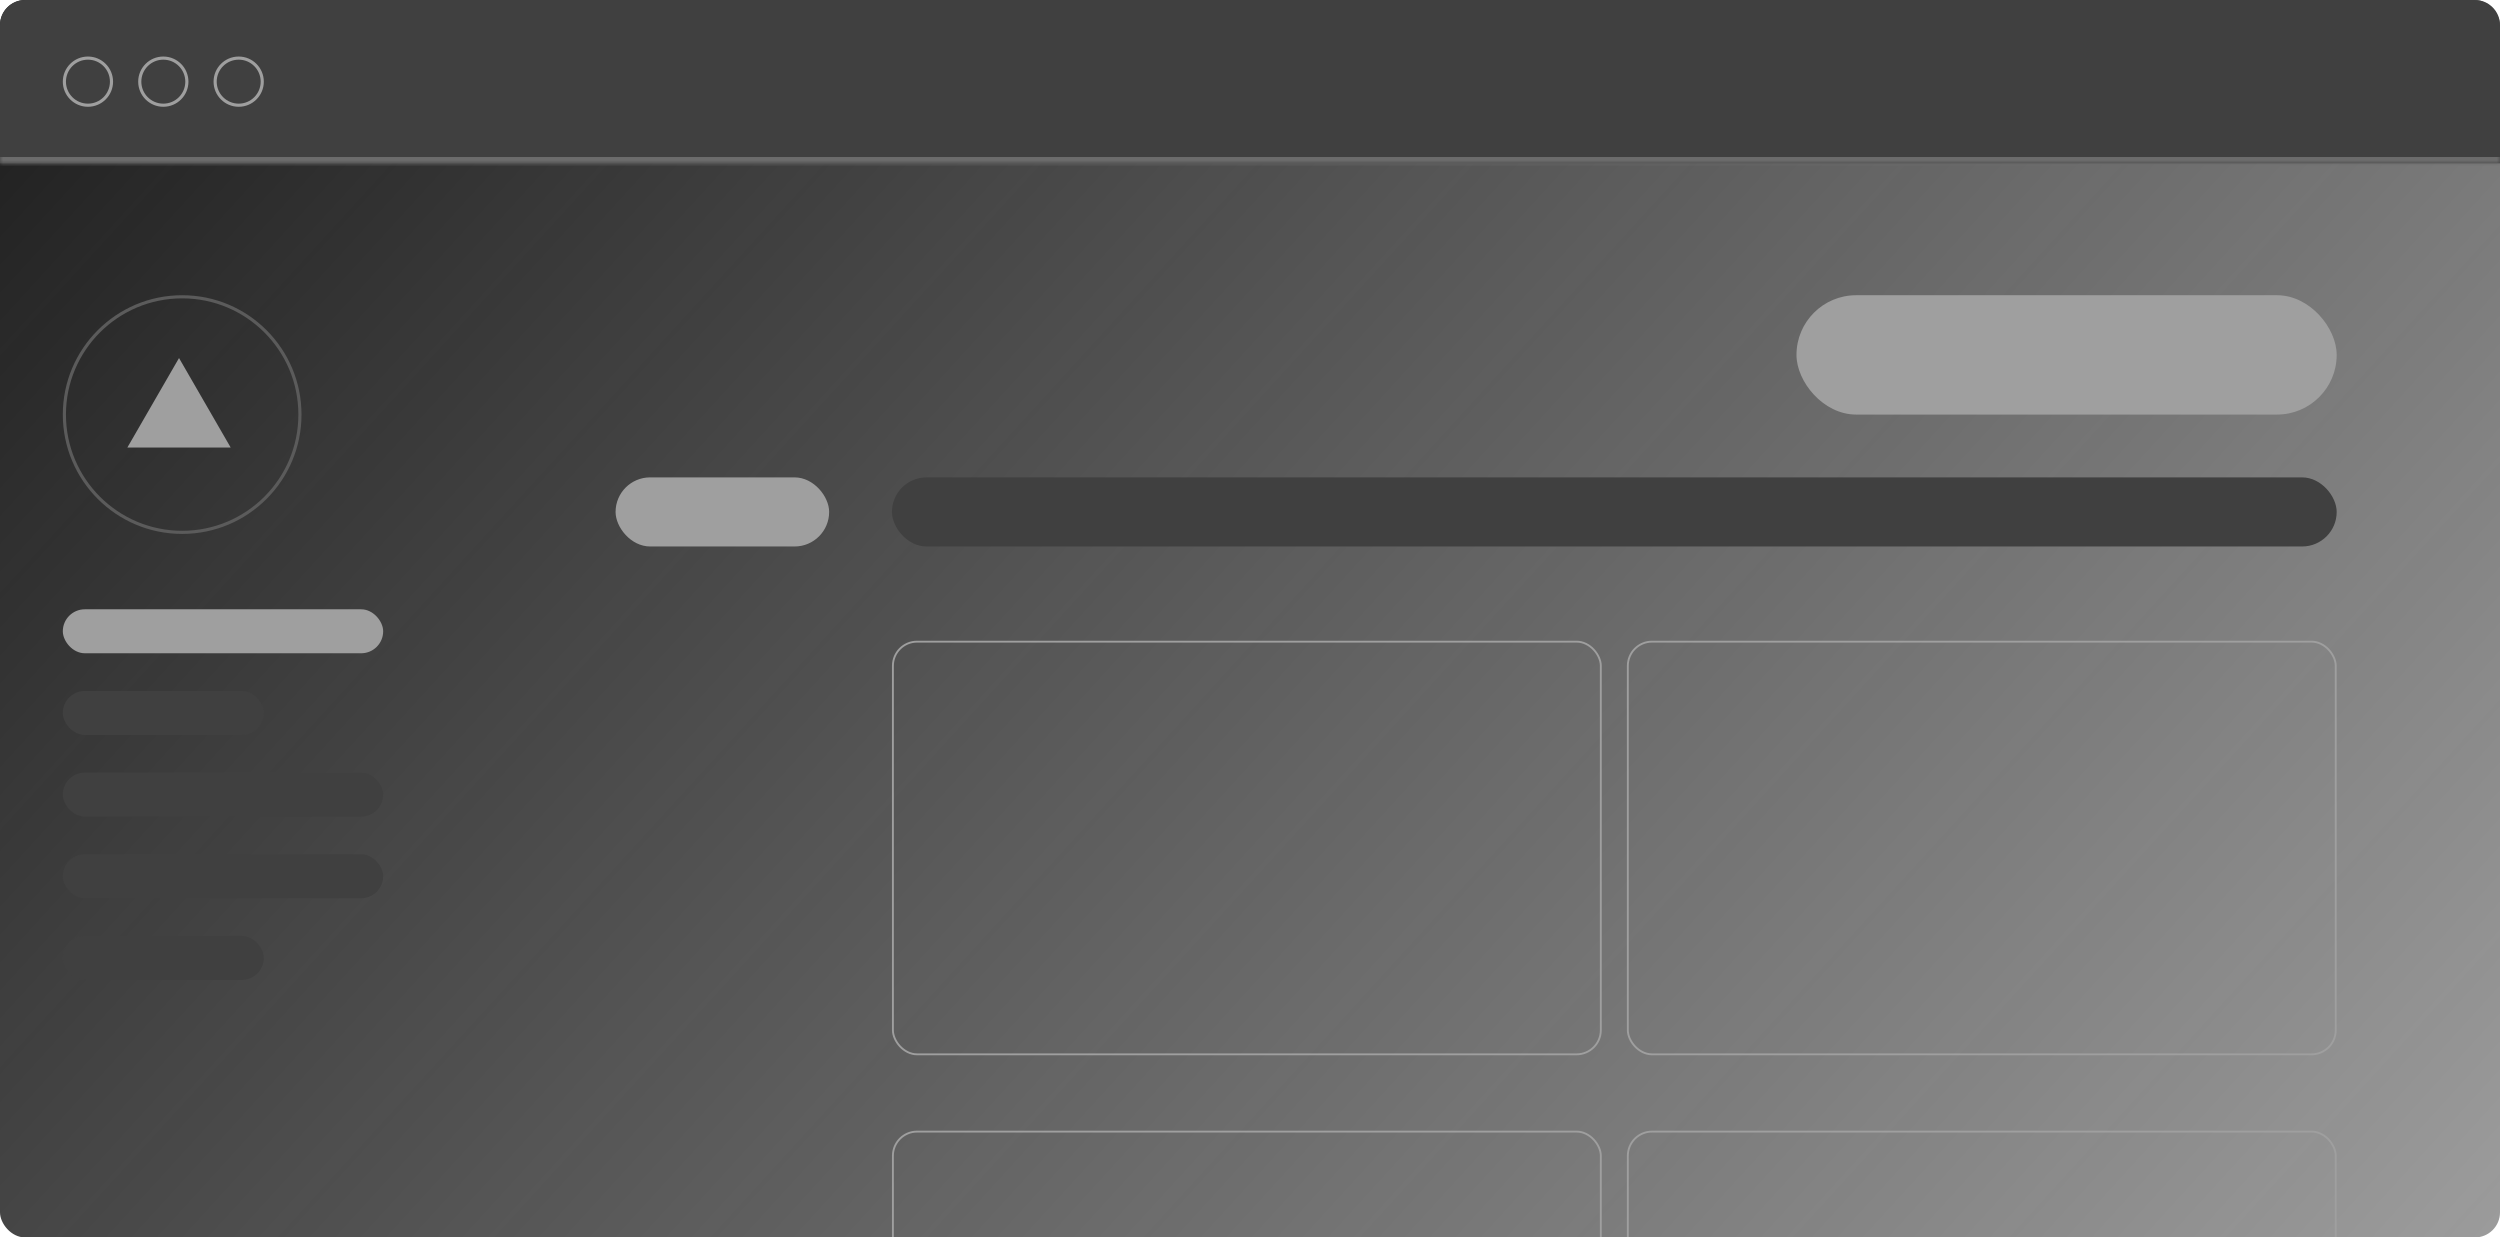 <svg width="398" height="197" viewBox="0 0 398 197" fill="none" xmlns="http://www.w3.org/2000/svg">
<g clip-path="url(#clip0_460_3282)">
<g filter="url(#filter0_b_460_3282)">
<rect width="398" height="197" rx="4" fill="url(#paint0_linear_460_3282)"/>
</g>
<mask id="path-2-inside-1_460_3282" fill="white">
<path d="M0 4C0 1.791 1.791 0 4 0H394C396.209 0 398 1.791 398 4V26H0V4Z"/>
</mask>
<path d="M0 4C0 1.791 1.791 0 4 0H394C396.209 0 398 1.791 398 4V26H0V4Z" fill="#404040"/>
<path d="M0 0H398H0ZM398 27H0V25H398V27ZM0 26V0V26ZM398 0V26V0Z" fill="#6C6C6C" mask="url(#path-2-inside-1_460_3282)"/>
<circle cx="14" cy="13" r="3.75" stroke="#9F9F9F" stroke-width="0.5"/>
<circle cx="26" cy="13" r="3.75" stroke="#9F9F9F" stroke-width="0.5"/>
<circle cx="38" cy="13" r="3.75" stroke="#9F9F9F" stroke-width="0.5"/>
<rect x="286" y="47" width="86" height="19" rx="9.5" fill="#9F9F9F"/>
<rect x="142" y="76" width="230" height="11" rx="5.5" fill="#404040"/>
<rect x="98" y="76" width="34" height="11" rx="5.5" fill="#9F9F9F"/>
<rect x="10" y="97" width="51" height="7" rx="3.5" fill="#9F9F9F"/>
<rect x="10" y="110" width="32" height="7" rx="3.5" fill="#404040"/>
<rect x="10" y="149" width="32" height="7" rx="3.5" fill="#404040"/>
<rect x="10" y="123" width="51" height="7" rx="3.5" fill="#404040"/>
<rect x="10" y="136" width="51" height="7" rx="3.5" fill="#404040"/>
<circle cx="29" cy="66" r="18.75" stroke="#5B5B5B" stroke-width="0.5"/>
<path d="M28.5 57L36.727 71.25H20.273L28.5 57Z" fill="#9F9F9F"/>
<rect x="259.15" y="102.15" width="112.7" height="65.7" rx="3.85" stroke="#9F9F9F" stroke-width="0.3"/>
<rect x="259.15" y="180.15" width="112.7" height="37.7" rx="3.85" stroke="#9F9F9F" stroke-width="0.3"/>
<rect x="142.15" y="180.15" width="112.7" height="58.7" rx="3.85" stroke="#9F9F9F" stroke-width="0.3"/>
<rect x="142.15" y="102.15" width="112.7" height="65.7" rx="3.85" stroke="#9F9F9F" stroke-width="0.3"/>
</g>
<defs>
<filter id="filter0_b_460_3282" x="-11" y="-11" width="420" height="219" filterUnits="userSpaceOnUse" color-interpolation-filters="sRGB">
<feFlood flood-opacity="0" result="BackgroundImageFix"/>
<feGaussianBlur in="BackgroundImageFix" stdDeviation="5.5"/>
<feComposite in2="SourceAlpha" operator="in" result="effect1_backgroundBlur_460_3282"/>
<feBlend mode="normal" in="SourceGraphic" in2="effect1_backgroundBlur_460_3282" result="shape"/>
</filter>
<linearGradient id="paint0_linear_460_3282" x1="0" y1="0" x2="315.853" y2="288.202" gradientUnits="userSpaceOnUse">
<stop stop-color="#1E1E1E"/>
<stop offset="1" stop-color="#1E1E1E" stop-opacity="0.44"/>
</linearGradient>
<clipPath id="clip0_460_3282">
<rect width="398" height="197" fill="white"/>
</clipPath>
</defs>
</svg>
